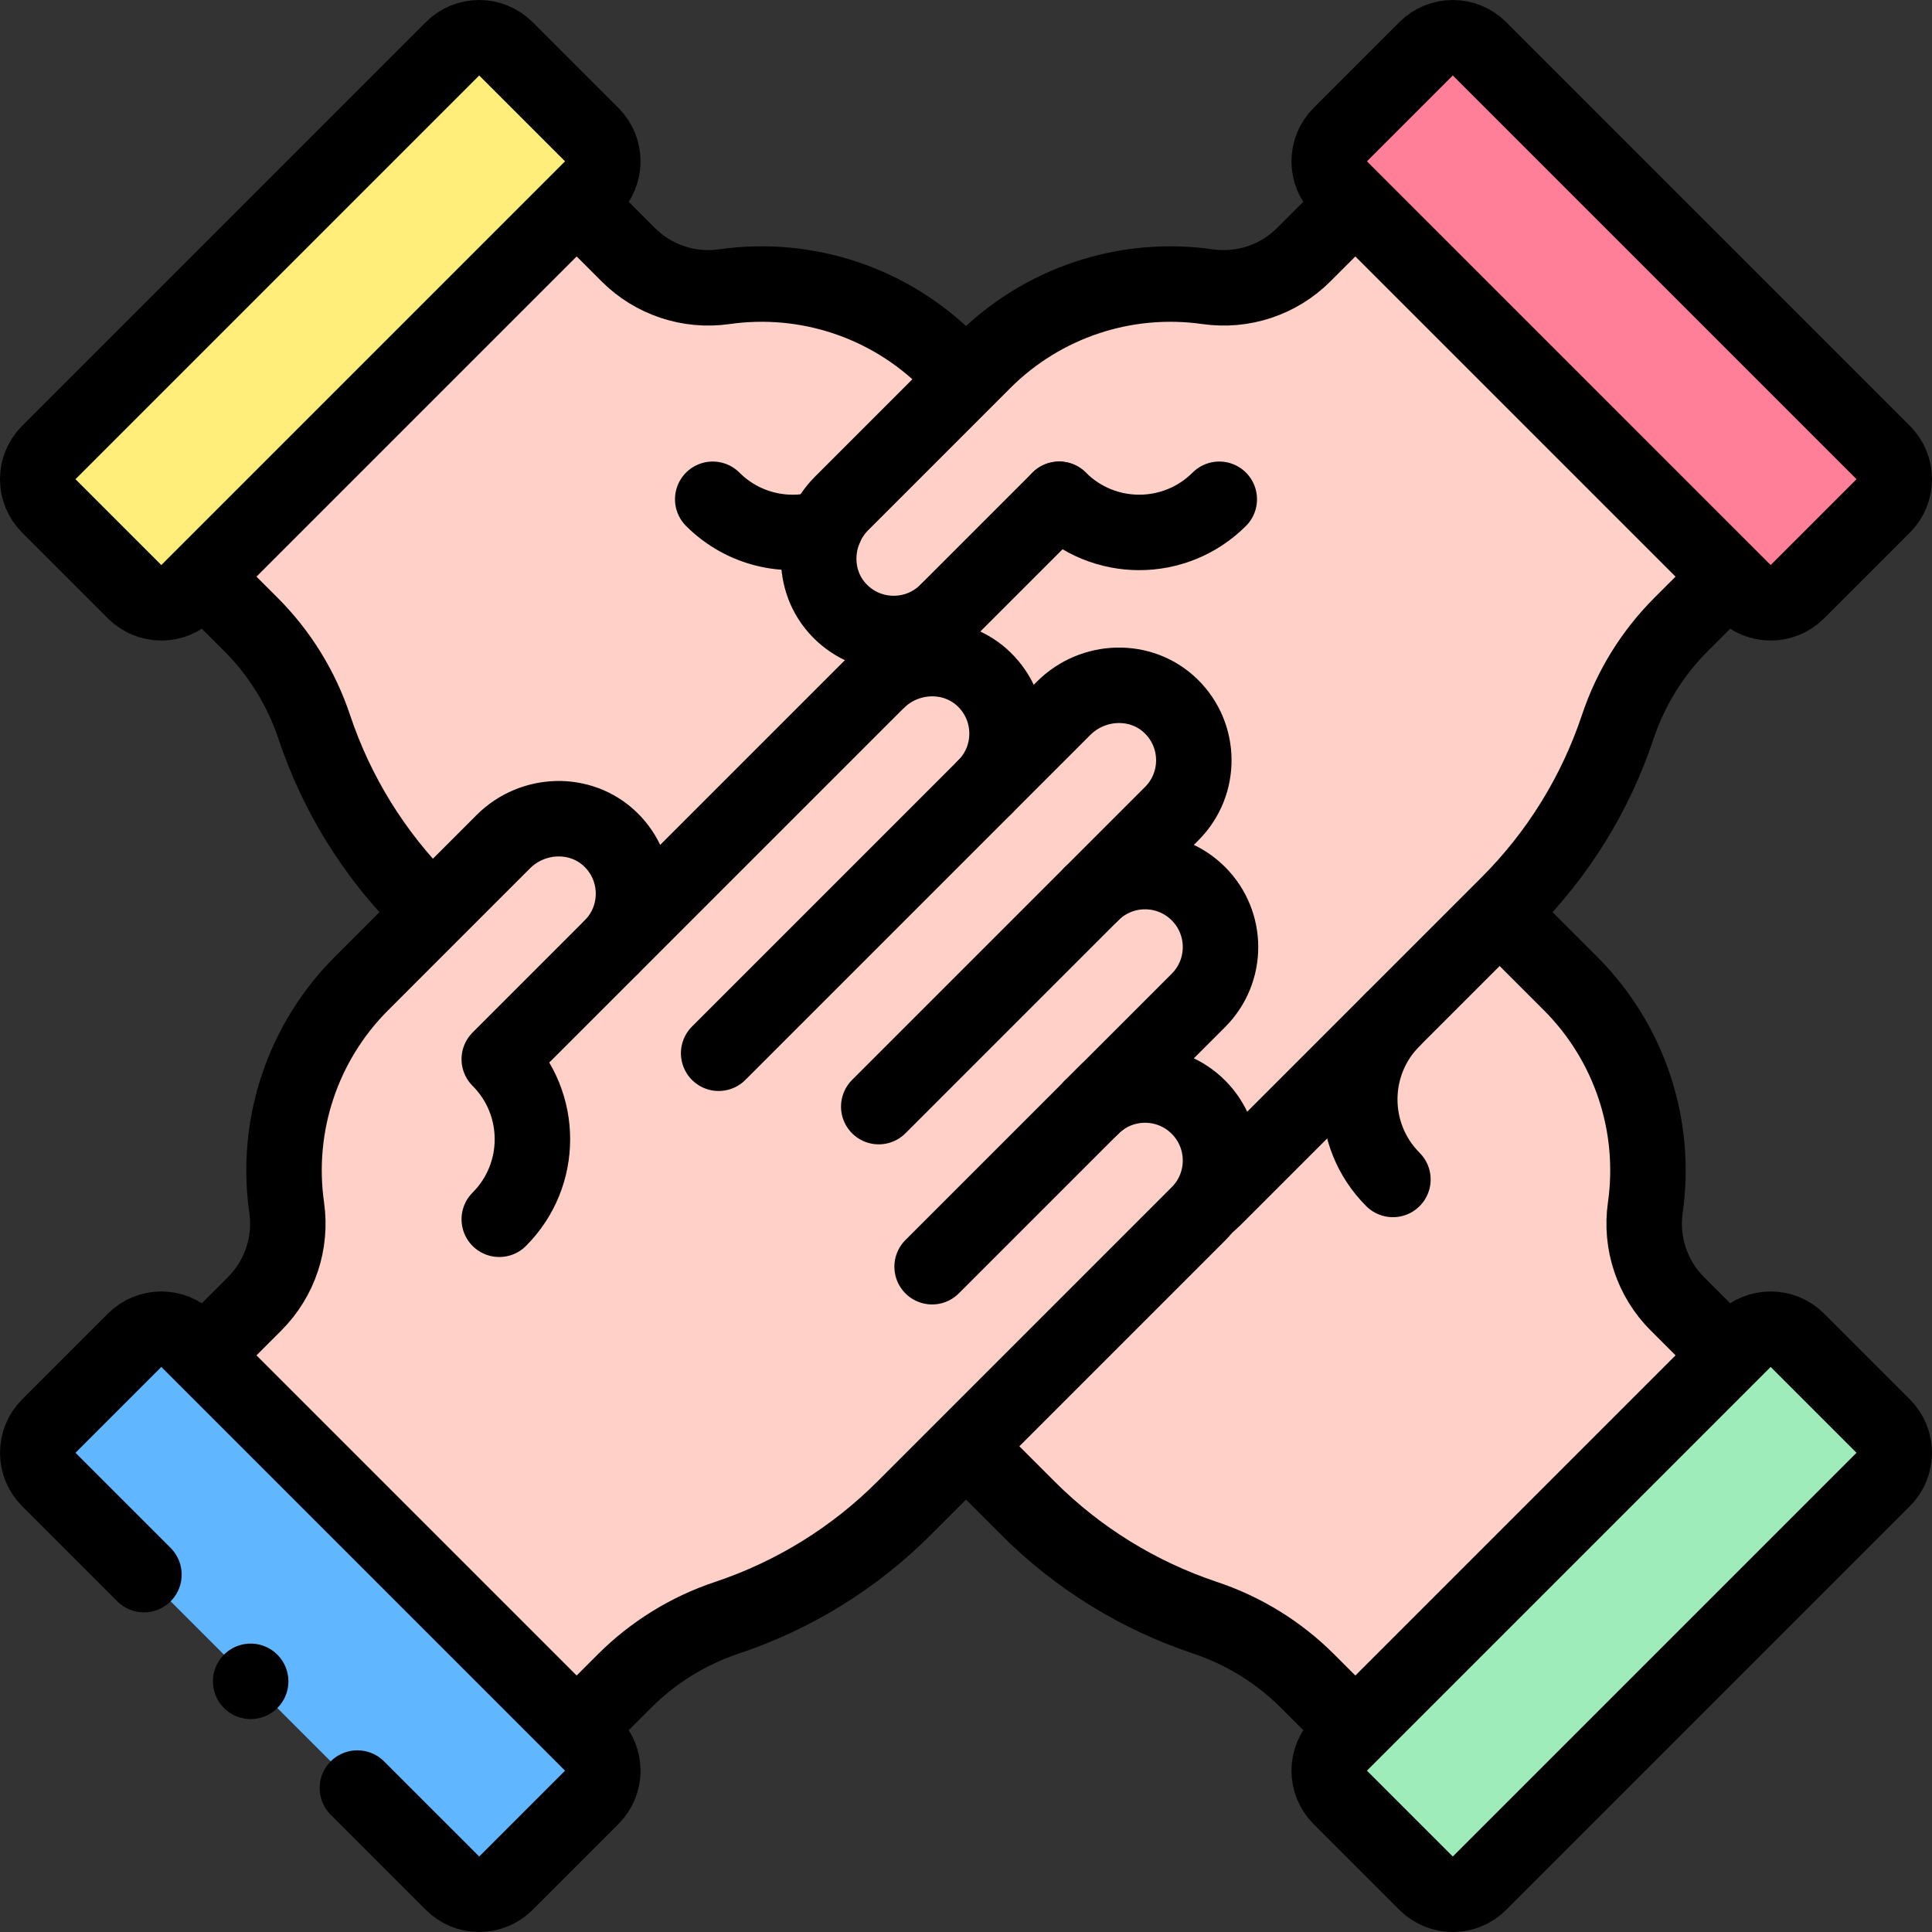 <?xml version="1.0" encoding="UTF-8"?>
<svg xmlns="http://www.w3.org/2000/svg" xmlns:xlink="http://www.w3.org/1999/xlink" version="1.1" id="Capa_1" x="0px" y="0px" viewBox="0 0 512 512" style="enable-background:new 0 0 512 512;" xml:space="preserve" width="512" height="512">
<rect x="0" y="0" width="512" height="512" fill="#333333" stroke="none"/>
<g>
	<g>
		<path style="fill:#FFD0C7;" d="M256,383.28l16.45,16.45c13.17,13.17,29.23,23.09,46.91,28.99c10.22,3.41,19.52,9.15,27.14,16.77&#10;&#9;&#9;&#9;l12.68,12.69l99-99l-13.67-13.67c-6.68-6.67-9.82-16.1-8.49-25.45c3.12-21.82-4.22-43.82-19.8-59.4l-18.8-18.8L256,383.28z"/>
		<path style="fill:#9EECBA;" d="M392.074,499.071l106.997-106.997c3.905-3.905,3.905-10.237,0-14.142l-22.75-22.75&#10;&#9;&#9;&#9;c-3.905-3.905-10.237-3.905-14.142,0L355.181,462.178c-3.905,3.905-3.905,10.237,0,14.142l22.75,22.75&#10;&#9;&#9;&#9;C381.837,502.976,388.168,502.976,392.074,499.071z"/>
		<path style="fill:#FFD0C7;" d="M114.58,241.86l-2.31-2.31c-13.17-13.17-23.09-29.23-28.99-46.91&#10;&#9;&#9;&#9;c-3.41-10.22-9.15-19.52-16.77-27.14l-12.69-12.68l99-99l13.67,13.67c6.67,6.68,16.1,9.82,25.45,8.49&#10;&#9;&#9;&#9;c21.82-3.12,43.82,4.22,59.4,19.8l4.66,4.66c11.272,21.335,22.543,42.67,33.815,64.004&#10;&#9;&#9;&#9;c-36.543,43.654-73.086,87.309-109.63,130.963C158.317,277.558,136.448,259.709,114.58,241.86z"/>
		<path style="fill:#FFEE79;" d="M12.929,119.926L119.926,12.929c3.905-3.905,10.237-3.905,14.142,0l22.75,22.75&#10;&#9;&#9;&#9;c3.905,3.905,3.905,10.237,0,14.142L49.821,156.819c-3.905,3.905-10.237,3.905-14.142,0l-22.75-22.75&#10;&#9;&#9;&#9;C9.024,130.163,9.024,123.832,12.929,119.926z"/>
		<path style="fill:#FFD0C7;" d="M319.49,319.49c0.77-0.57,1.5-1.2,2.2-1.9l78.04-78.04c13.17-13.17,23.09-29.23,28.99-46.91&#10;&#9;&#9;&#9;c3.41-10.22,9.15-19.52,16.77-27.14l12.69-12.68l-99-99l-13.67,13.67c-6.67,6.68-16.1,9.82-25.45,8.49&#10;&#9;&#9;&#9;c-21.82-3.12-43.82,4.22-59.4,19.8l-37.6,37.6c-7.8,7.8-8.25,20.57-0.55,28.46c7.78,7.98,20.58,8.07,28.47,0.19l-18.42,18.42&#10;&#9;&#9;&#9;c-0.07,0.06-0.13,0.12-0.19,0.18c-13.464,48.014-0.656,95.906,31.963,120.704C284.552,316.704,307.141,319.217,319.49,319.49z"/>
		<path style="fill:#FF7E98;" d="M499.071,119.926L392.074,12.929c-3.905-3.905-10.237-3.905-14.142,0l-22.75,22.75&#10;&#9;&#9;&#9;c-3.905,3.905-3.905,10.237,0,14.142l106.997,106.997c3.905,3.905,10.237,3.905,14.142,0l22.75-22.75&#10;&#9;&#9;&#9;C502.976,130.163,502.976,123.832,499.071,119.926z"/>
		<path style="fill:#FFD0C7;" d="M53.823,359.182l13.668-13.668c6.677-6.677,9.821-16.108,8.485-25.456&#10;&#9;&#9;&#9;c-3.118-21.814,4.221-43.819,19.799-59.397l37.601-37.601c7.799-7.799,20.57-8.252,28.468-0.551&#10;&#9;&#9;&#9;c7.978,7.785,8.068,20.585,0.184,28.468l70.343-70.343c7.799-7.799,20.57-8.252,28.468-0.551&#10;&#9;&#9;&#9;c7.978,7.785,8.069,20.585,0.184,28.468l20.845-20.846c7.799-7.799,20.57-8.252,28.468-0.551&#10;&#9;&#9;&#9;c7.978,7.785,8.068,20.585,0.184,28.468l-21.213,21.213c7.814-7.814,20.478-7.806,28.284,0c7.802,7.811,7.817,20.467,0,28.284&#10;&#9;&#9;&#9;l-28.284,28.284c7.814-7.813,20.478-7.806,28.284,0c7.802,7.811,7.817,20.467,0,28.284l-78.04,78.04&#10;&#9;&#9;&#9;c-13.173,13.173-29.232,23.094-46.91,28.992c-10.226,3.408-19.517,9.151-27.139,16.773l-12.685,12.685L53.823,359.182z"/>
		<path style="fill:#60B6FF;" d="M38.143,417.288l-25.214-25.214c-3.905-3.905-3.905-10.237,0-14.142l22.75-22.75&#10;&#9;&#9;&#9;c3.905-3.905,10.237-3.905,14.142,0l106.997,106.997c3.905,3.905,3.905,10.237,0,14.142l-22.75,22.75&#10;&#9;&#9;&#9;c-3.905,3.905-10.237,3.905-14.142,0l-25.215-25.215L38.143,417.288z"/>
	</g>
	<g>
		<path style="fill:none;stroke:#000000;stroke-width:20;stroke-linejoin:round;stroke-miterlimit:10;" d="M458.18,359.18&#10;&#9;&#9;&#9;l-13.67-13.67c-6.68-6.67-9.82-16.1-8.49-25.45c3.12-21.82-4.22-43.82-19.8-59.4l-18.8-18.8"/>
		<path style="fill:none;stroke:#000000;stroke-width:20;stroke-linejoin:round;stroke-miterlimit:10;" d="M256,383.28l16.45,16.45&#10;&#9;&#9;&#9;c13.17,13.17,29.23,23.09,46.91,28.99c10.22,3.41,19.52,9.15,27.14,16.77l12.68,12.69"/>
		<path style="fill:none;stroke:#000000;stroke-width:20;stroke-linecap:round;stroke-linejoin:round;stroke-miterlimit:10;" d="&#10;&#9;&#9;&#9;M369.137,270.142c-11.716,11.716-11.716,30.711,0,42.426"/>
		<path style="fill:none;stroke:#000000;stroke-width:20;stroke-linecap:round;stroke-linejoin:round;stroke-miterlimit:10;" d="&#10;&#9;&#9;&#9;M392.074,499.071l106.997-106.997c3.905-3.905,3.905-10.237,0-14.142l-22.75-22.75c-3.905-3.905-10.237-3.905-14.142,0&#10;&#9;&#9;&#9;L355.181,462.178c-3.905,3.905-3.905,10.237,0,14.142l22.75,22.75C381.837,502.976,388.168,502.976,392.074,499.071z"/>
		<path style="fill:none;stroke:#000000;stroke-width:20;stroke-linejoin:round;stroke-miterlimit:10;" d="M152.82,53.82&#10;&#9;&#9;&#9;l13.67,13.67c6.67,6.68,16.1,9.82,25.45,8.49c21.82-3.12,43.82,4.22,59.4,19.8l4.66,4.66"/>
		<path style="fill:none;stroke:#000000;stroke-width:20;stroke-linejoin:round;stroke-miterlimit:10;" d="M114.58,241.86&#10;&#9;&#9;&#9;l-2.31-2.31c-13.17-13.17-23.09-29.23-28.99-46.91c-3.41-10.22-9.15-19.52-16.77-27.14l-12.69-12.68"/>
		<path style="fill:none;stroke:#000000;stroke-width:20;stroke-linecap:round;stroke-linejoin:round;stroke-miterlimit:10;" d="&#10;&#9;&#9;&#9;M188.88,132.31c8.07,8.07,19.57,10.58,29.79,7.54"/>
		<path style="fill:none;stroke:#000000;stroke-width:20;stroke-linecap:round;stroke-linejoin:round;stroke-miterlimit:10;" d="&#10;&#9;&#9;&#9;M12.929,119.926L119.926,12.929c3.905-3.905,10.237-3.905,14.142,0l22.75,22.75c3.905,3.905,3.905,10.237,0,14.142L49.821,156.819&#10;&#9;&#9;&#9;c-3.905,3.905-10.237,3.905-14.142,0l-22.75-22.75C9.024,130.163,9.024,123.832,12.929,119.926z"/>
		<path style="fill:none;stroke:#000000;stroke-width:20;stroke-linejoin:round;stroke-miterlimit:10;" d="M359.18,53.82&#10;&#9;&#9;&#9;l-13.67,13.67c-6.67,6.68-16.1,9.82-25.45,8.49c-21.82-3.12-43.82,4.22-59.4,19.8l-37.6,37.6c-7.8,7.8-8.25,20.57-0.55,28.46&#10;&#9;&#9;&#9;c7.78,7.98,20.58,8.07,28.47,0.19l-18.42,18.42c-0.07,0.06-0.13,0.12-0.19,0.18"/>
		<path style="fill:none;stroke:#000000;stroke-width:20;stroke-linejoin:round;stroke-miterlimit:10;" d="M319.49,319.49&#10;&#9;&#9;&#9;c0.77-0.57,1.5-1.2,2.2-1.9l78.04-78.04c13.17-13.17,23.09-29.23,28.99-46.91c3.41-10.22,9.15-19.52,16.77-27.14l12.69-12.68"/>
		<path style="fill:none;stroke:#000000;stroke-width:20;stroke-linecap:round;stroke-linejoin:round;stroke-miterlimit:10;" d="&#10;&#9;&#9;&#9;M289.31,293.4l4.09-4.09c-0.69,0.69-1.33,1.43-1.9,2.19"/>
		
			<line style="fill:none;stroke:#000000;stroke-width:20;stroke-linecap:round;stroke-linejoin:round;stroke-miterlimit:10;" x1="250.977" y1="162.028" x2="280.694" y2="132.311"/>
		<path style="fill:none;stroke:#000000;stroke-width:20;stroke-linecap:round;stroke-linejoin:round;stroke-miterlimit:10;" d="&#10;&#9;&#9;&#9;M280.694,132.311c11.716,11.716,30.711,11.716,42.426,0"/>
		<path style="fill:none;stroke:#000000;stroke-width:20;stroke-linecap:round;stroke-linejoin:round;stroke-miterlimit:10;" d="&#10;&#9;&#9;&#9;M499.071,119.926L392.074,12.929c-3.905-3.905-10.237-3.905-14.142,0l-22.75,22.75c-3.905,3.905-3.905,10.237,0,14.142&#10;&#9;&#9;&#9;l106.997,106.997c3.905,3.905,10.237,3.905,14.142,0l22.75-22.75C502.976,130.163,502.976,123.832,499.071,119.926z"/>
		<path style="fill:none;stroke:#000000;stroke-width:20;stroke-linejoin:round;stroke-miterlimit:10;" d="M53.823,359.182&#10;&#9;&#9;&#9;l13.668-13.668c6.677-6.677,9.821-16.108,8.485-25.456c-3.118-21.814,4.221-43.819,19.799-59.397l37.601-37.601&#10;&#9;&#9;&#9;c7.799-7.799,20.57-8.252,28.468-0.551c7.978,7.785,8.068,20.585,0.184,28.468l70.343-70.343&#10;&#9;&#9;&#9;c7.799-7.799,20.57-8.252,28.468-0.551c7.978,7.785,8.069,20.585,0.184,28.468l20.845-20.846&#10;&#9;&#9;&#9;c7.799-7.799,20.57-8.252,28.468-0.551c7.978,7.785,8.068,20.585,0.184,28.468l-21.213,21.213c7.814-7.814,20.478-7.806,28.284,0&#10;&#9;&#9;&#9;c7.802,7.811,7.817,20.467,0,28.284l-28.284,28.284c7.814-7.813,20.478-7.806,28.284,0c7.802,7.811,7.817,20.467,0,28.284&#10;&#9;&#9;&#9;l-78.04,78.04c-13.173,13.173-29.232,23.094-46.91,28.992c-10.226,3.408-19.517,9.151-27.139,16.773l-12.685,12.685"/>
		<path style="fill:none;stroke:#000000;stroke-width:20;stroke-linecap:round;stroke-linejoin:round;stroke-miterlimit:10;" d="&#10;&#9;&#9;&#9;M162.028,250.977l-29.717,29.717c11.716,11.716,11.716,30.711,0,42.426"/>
		
			<line style="fill:none;stroke:#000000;stroke-width:20;stroke-linecap:round;stroke-linejoin:round;stroke-miterlimit:10;" x1="261.023" y1="208.551" x2="190.451" y2="279.122"/>
		
			<line style="fill:none;stroke:#000000;stroke-width:20;stroke-linecap:round;stroke-linejoin:round;stroke-miterlimit:10;" x1="289.307" y1="236.835" x2="232.878" y2="293.264"/>
		
			<line style="fill:none;stroke:#000000;stroke-width:20;stroke-linecap:round;stroke-linejoin:round;stroke-miterlimit:10;" x1="289.307" y1="293.403" x2="247.02" y2="335.691"/>
		<path style="fill:none;stroke:#000000;stroke-width:20;stroke-linecap:round;stroke-linejoin:round;stroke-miterlimit:10;" d="&#10;&#9;&#9;&#9;M38.143,417.288l-25.214-25.214c-3.905-3.905-3.905-10.237,0-14.142l22.75-22.75c3.905-3.905,10.237-3.905,14.142,0&#10;&#9;&#9;&#9;l106.997,106.997c3.905,3.905,3.905,10.237,0,14.142l-22.75,22.75c-3.905,3.905-10.237,3.905-14.142,0l-25.215-25.215"/>
		
			<line style="fill:none;stroke:#000000;stroke-width:20;stroke-linecap:round;stroke-linejoin:round;stroke-miterlimit:10;" x1="66.427" y1="445.573" x2="66.427" y2="445.573"/>
	</g>
</g>















</svg>
